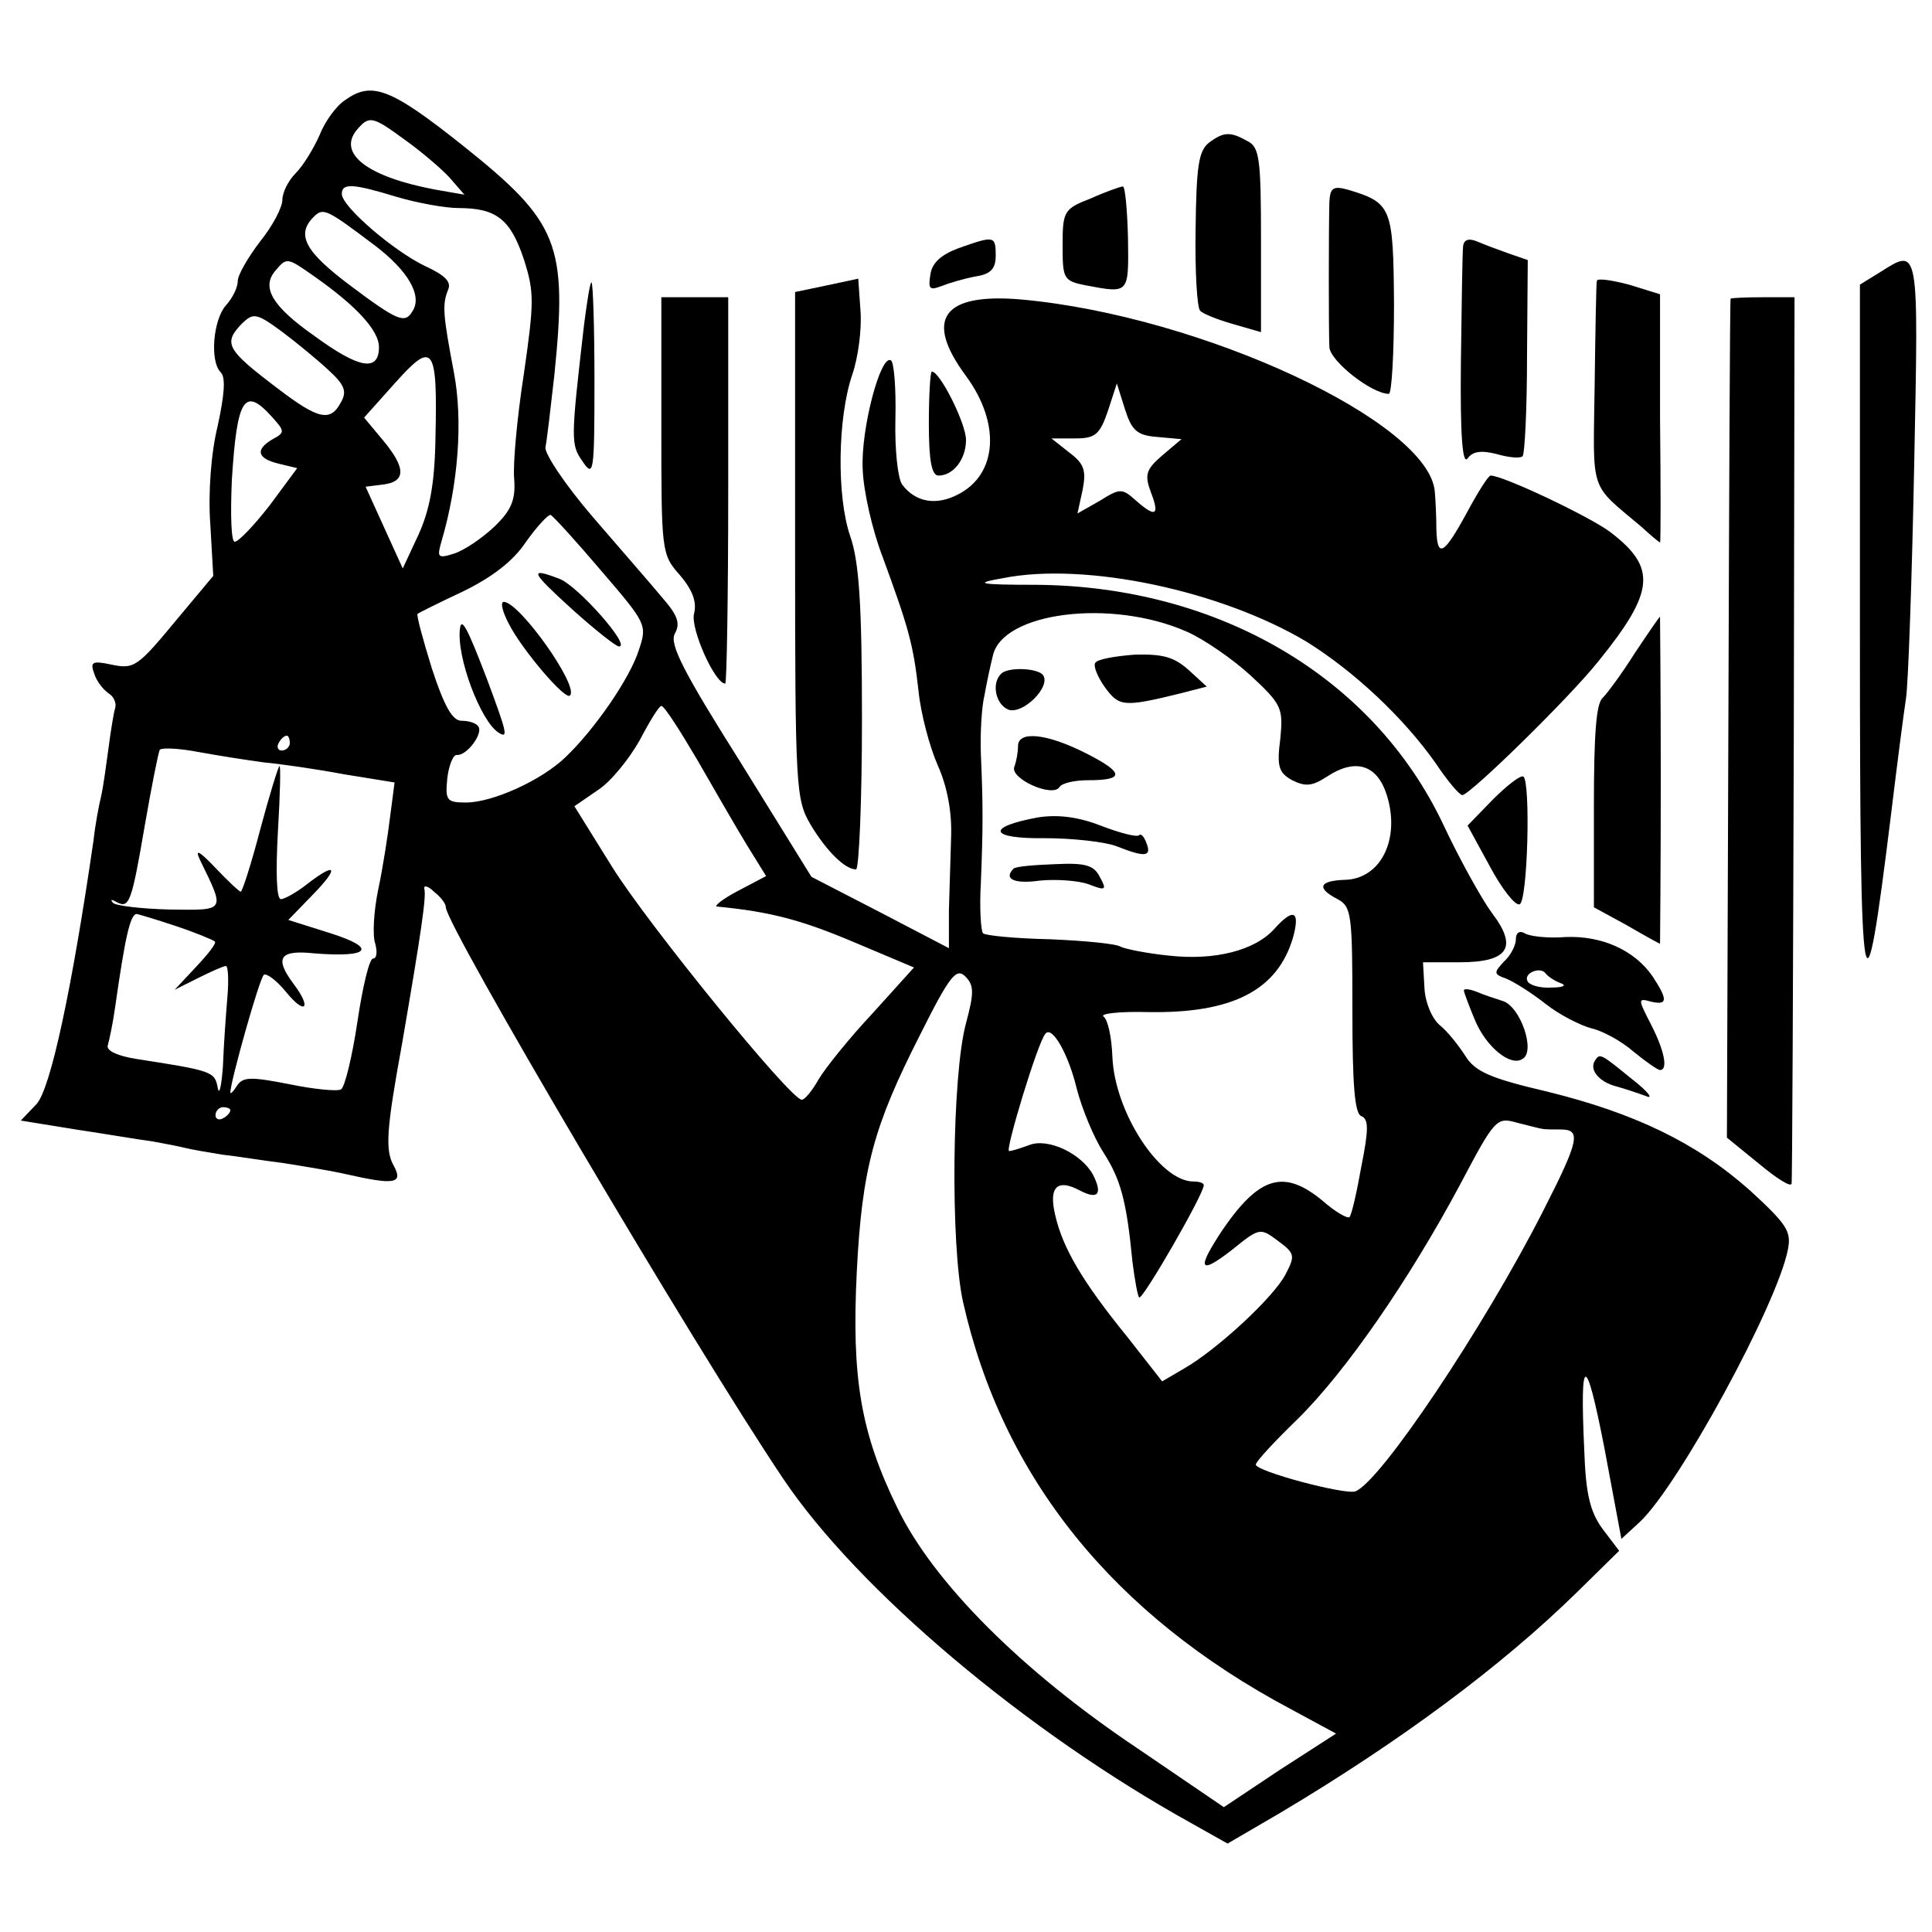 <?xml version="1.0" standalone="no"?>
<!DOCTYPE svg PUBLIC "-//W3C//DTD SVG 20010904//EN"
 "http://www.w3.org/TR/2001/REC-SVG-20010904/DTD/svg10.dtd">
<svg version="1.0" xmlns="http://www.w3.org/2000/svg"
 width="260pt" height="260pt" viewBox="0 0 260 260"
 preserveAspectRatio="xMidYMid meet">
<g transform="translate(0,260) scale(0.1,-0.1)"
fill="#000000" stroke="none">
<path d="M464 2465 c-12 -8 -27 -29 -34 -47 -8 -18 -22 -41 -32 -51 -10 -10
-18 -26 -18 -36 0 -10 -13 -35 -30 -56 -16 -21 -30 -45 -30 -53 0 -9 -7 -23
-16 -33 -17 -19 -22 -75 -7 -90 7 -7 5 -30 -4 -72 -9 -36 -13 -91 -10 -132 l4
-70 -46 -55 c-57 -69 -60 -71 -93 -64 -24 5 -27 3 -21 -13 3 -10 12 -21 19
-26 7 -4 11 -13 9 -20 -2 -6 -6 -31 -9 -54 -3 -22 -7 -52 -10 -65 -3 -12 -8
-39 -10 -58 -29 -200 -58 -336 -77 -356 l-21 -22 74 -12 c40 -6 87 -14 103
-16 17 -3 37 -7 45 -9 8 -2 31 -6 50 -9 19 -2 55 -8 80 -11 25 -4 63 -10 85
-15 66 -15 78 -13 65 11 -12 21 -10 49 11 164 26 151 33 199 30 209 -1 5 5 4
13 -4 9 -7 16 -16 16 -21 0 -24 333 -589 454 -769 100 -149 326 -340 550 -464
l48 -27 72 42 c161 96 297 197 398 296 l57 56 -22 29 c-17 23 -23 47 -25 107
-6 130 2 131 27 3 l23 -123 25 23 c52 49 184 291 199 366 5 25 -1 34 -51 80
-72 64 -155 104 -273 133 -77 18 -97 27 -110 48 -9 14 -24 33 -34 41 -11 9
-20 31 -21 50 l-2 35 49 0 c66 0 79 20 44 66 -14 19 -44 73 -66 120 -94 198
-302 320 -547 322 -80 0 -85 2 -45 9 111 22 294 -17 409 -86 64 -40 130 -102
173 -163 16 -24 32 -43 36 -43 11 1 143 130 183 180 76 94 79 126 16 174 -28
21 -144 76 -161 76 -3 0 -17 -22 -32 -50 -31 -57 -40 -62 -41 -22 0 15 -1 37
-2 49 -5 94 -313 238 -557 260 -105 9 -131 -26 -74 -103 47 -64 42 -132 -10
-159 -30 -16 -58 -11 -76 13 -6 9 -10 48 -9 89 1 41 -2 76 -6 78 -14 9 -41
-94 -38 -147 1 -29 13 -82 27 -118 34 -93 41 -116 48 -179 3 -31 15 -76 26
-101 13 -29 19 -63 18 -95 -1 -27 -2 -73 -3 -100 l0 -51 -92 48 -93 48 -96
155 c-77 122 -95 158 -88 172 8 14 4 25 -17 49 -14 17 -56 65 -93 108 -37 43
-65 85 -64 94 2 9 7 53 12 97 18 177 6 206 -123 309 -98 78 -123 87 -159 61z
m82 -54 c21 -15 48 -38 59 -50 l20 -23 -40 7 c-90 17 -131 48 -105 80 17 20
21 19 66 -14z m-12 -76 c27 -8 65 -15 83 -15 51 0 70 -15 88 -69 14 -44 14
-57 0 -154 -9 -58 -15 -122 -13 -142 2 -28 -4 -42 -27 -64 -17 -16 -41 -32
-54 -36 -22 -7 -23 -5 -17 16 23 78 29 163 17 227 -15 79 -16 92 -8 112 5 11
-5 20 -31 32 -42 20 -112 80 -112 97 0 15 15 14 74 -4z m-30 -65 c45 -34 65
-68 51 -89 -10 -17 -20 -13 -84 35 -60 45 -73 68 -49 92 13 13 17 11 82 -38z
m-81 -42 c57 -40 87 -73 87 -95 0 -34 -27 -29 -87 15 -57 40 -71 65 -53 87 16
19 16 19 53 -7z m19 -126 c22 -20 25 -29 17 -43 -14 -27 -30 -24 -85 18 -70
53 -74 61 -48 88 15 14 19 14 53 -11 20 -15 48 -38 63 -52z m144 -92 c-1 -62
-8 -97 -23 -130 l-21 -45 -25 55 -25 55 24 3 c31 4 30 23 -1 60 l-25 30 42 47
c51 57 57 50 54 -75z m971 2 l33 -3 -26 -22 c-22 -19 -24 -26 -15 -50 12 -31
6 -34 -21 -10 -18 16 -21 16 -48 -1 l-30 -17 7 32 c5 26 2 35 -18 50 l-24 19
32 0 c27 0 33 5 44 37 l12 37 11 -35 c9 -28 16 -35 43 -37z m-1191 27 c17 -19
18 -21 1 -30 -24 -14 -21 -26 8 -33 l25 -6 -37 -50 c-21 -27 -42 -49 -47 -49
-5 -1 -6 37 -4 83 7 111 17 126 54 85z m443 -207 c61 -71 62 -73 51 -106 -12
-39 -61 -109 -99 -145 -32 -31 -98 -61 -134 -61 -26 0 -28 3 -25 33 2 17 8 32
13 31 13 -1 35 28 29 38 -3 5 -13 8 -23 8 -12 0 -23 19 -40 71 -12 39 -21 72
-19 73 1 1 29 15 61 30 39 19 68 41 85 67 15 21 30 37 33 36 3 -1 34 -35 68
-75z m788 -82 c23 -10 62 -37 86 -59 42 -39 44 -44 40 -85 -5 -38 -2 -46 16
-56 18 -9 27 -8 47 5 38 25 67 16 80 -24 19 -59 -7 -113 -55 -115 -36 -1 -40
-11 -11 -26 19 -10 20 -21 20 -150 0 -99 3 -139 12 -142 10 -4 10 -18 0 -68
-6 -34 -13 -65 -16 -68 -3 -2 -19 7 -36 22 -52 43 -85 33 -134 -38 -36 -54
-33 -63 12 -28 37 30 38 30 62 12 23 -17 23 -20 10 -45 -16 -31 -93 -102 -137
-127 l-29 -17 -47 60 c-61 75 -87 120 -97 164 -9 38 3 49 33 33 25 -13 31 -5
18 21 -16 29 -61 50 -86 40 -11 -4 -23 -8 -27 -8 -6 -1 39 148 49 158 9 11 31
-28 42 -74 7 -27 23 -66 36 -86 23 -36 31 -64 39 -147 3 -24 7 -46 9 -48 4 -5
87 139 87 151 0 3 -6 5 -14 5 -45 0 -106 93 -109 168 -1 26 -6 50 -12 54 -5 4
22 7 60 6 113 -2 174 29 195 100 10 36 1 41 -25 12 -26 -29 -80 -43 -142 -36
-30 3 -59 9 -65 12 -6 4 -48 8 -95 10 -47 1 -87 5 -90 8 -3 3 -5 34 -3 68 3
74 3 106 0 173 -1 28 1 64 5 80 3 17 8 40 11 52 12 59 159 78 261 33z m-659
-172 c23 -40 53 -92 67 -115 l26 -42 -38 -20 c-21 -11 -33 -21 -28 -21 72 -7
113 -18 182 -47 l83 -35 -56 -62 c-31 -33 -63 -73 -72 -88 -9 -16 -19 -28 -23
-28 -15 0 -207 236 -255 313 l-51 82 32 22 c17 11 42 42 56 67 13 25 26 46 29
46 4 0 25 -33 48 -72z m-548 22 c0 -5 -5 -10 -11 -10 -5 0 -7 5 -4 10 3 6 8
10 11 10 2 0 4 -4 4 -10z m-35 -26 c22 -2 71 -9 108 -16 l68 -11 -6 -46 c-3
-25 -10 -70 -16 -98 -6 -29 -8 -62 -4 -73 3 -11 2 -20 -3 -20 -5 0 -14 -38
-21 -85 -7 -47 -17 -88 -22 -91 -5 -3 -36 0 -70 7 -51 10 -62 10 -70 -2 -5 -8
-9 -12 -9 -9 0 14 39 153 45 158 3 3 17 -7 30 -23 26 -32 35 -22 10 11 -26 35
-19 46 28 41 75 -6 85 7 22 27 l-57 18 33 34 c36 37 32 45 -8 14 -14 -11 -30
-20 -35 -20 -6 0 -7 36 -4 91 3 51 4 90 2 88 -2 -2 -14 -41 -26 -86 -12 -46
-24 -83 -26 -83 -2 0 -18 15 -35 33 -21 22 -27 25 -20 10 34 -70 36 -68 -41
-67 -38 1 -72 5 -76 9 -4 5 -2 5 5 1 17 -9 20 -1 38 104 9 52 18 97 20 101 3
3 26 2 52 -3 27 -5 66 -11 88 -14z m-119 -220 c27 -9 51 -19 53 -21 3 -2 -9
-17 -25 -34 l-29 -31 32 16 c18 9 34 16 37 16 3 0 4 -19 2 -42 -2 -24 -5 -65
-6 -93 -2 -27 -5 -40 -7 -29 -4 22 -7 23 -110 39 -25 4 -40 11 -38 18 2 7 7
30 10 52 13 91 20 125 29 125 1 0 25 -7 52 -16z m1064 -131 c-19 -70 -21 -299
-4 -375 53 -236 202 -421 441 -548 l61 -33 -76 -49 -75 -50 -116 79 c-157 105
-275 224 -323 323 -50 102 -62 176 -55 318 7 140 23 197 85 319 40 80 49 91
61 79 12 -12 12 -22 1 -63z m-990 -117 c0 -3 -4 -8 -10 -11 -5 -3 -10 -1 -10
4 0 6 5 11 10 11 6 0 10 -2 10 -4z m1765 -25 c3 -1 14 -1 25 -1 28 0 26 -13
-24 -111 -79 -155 -218 -363 -252 -376 -14 -5 -134 27 -134 36 0 4 25 31 56
61 65 64 150 187 219 316 47 89 49 91 77 83 16 -4 31 -8 33 -8z"/>
<path d="M770 1780 c30 -27 59 -50 63 -50 17 0 -56 82 -80 91 -42 16 -39 10
17 -41z"/>
<path d="M685 1760 c18 -35 76 -103 82 -96 13 12 -68 126 -89 126 -5 0 -2 -13
7 -30z"/>
<path d="M619 1754 c-5 -38 28 -125 52 -140 13 -8 12 -2 -16 73 -26 68 -34 83
-36 67z"/>
<path d="M1474 1708 c-3 -4 3 -19 13 -33 19 -26 25 -27 102 -8 l35 9 -24 22
c-20 18 -35 22 -73 21 -26 -2 -50 -6 -53 -11z"/>
<path d="M1347 1693 c-13 -13 -7 -41 10 -48 19 -7 57 30 47 46 -6 10 -48 12
-57 2z"/>
<path d="M1370 1596 c0 -8 -2 -20 -5 -28 -6 -16 52 -42 61 -27 3 5 20 9 38 9
50 0 49 10 -2 36 -53 27 -92 31 -92 10z"/>
<path d="M1397 1500 c-71 -13 -66 -29 9 -28 38 0 82 -5 97 -11 38 -15 47 -14
40 4 -3 9 -8 14 -10 11 -3 -3 -26 3 -52 13 -31 12 -58 15 -84 11z"/>
<path d="M1364 1431 c-14 -14 1 -21 36 -16 22 2 51 0 65 -5 23 -9 25 -8 15 10
-8 16 -20 19 -61 17 -27 -1 -52 -3 -55 -6z"/>
<path d="M1627 2408 c-14 -11 -17 -32 -18 -116 -1 -57 2 -106 6 -110 3 -4 23
-12 44 -18 l38 -11 0 124 c0 109 -2 125 -18 133 -23 13 -32 13 -52 -2z"/>
<path d="M1468 2333 c-36 -14 -38 -17 -38 -63 0 -45 1 -48 31 -54 59 -11 58
-12 57 64 -1 39 -4 70 -7 69 -3 0 -23 -7 -43 -16z"/>
<path d="M1789 2328 c-1 -41 -1 -172 0 -195 1 -19 57 -63 80 -63 4 0 7 55 7
121 -1 131 -3 136 -63 154 -19 5 -23 2 -24 -17z"/>
<path d="M1290 2266 c-24 -9 -36 -20 -38 -36 -3 -19 -1 -21 15 -15 10 4 30 10
46 13 20 3 27 10 27 28 0 27 -2 27 -50 10z"/>
<path d="M1969 2269 c-1 -8 -2 -78 -3 -157 -1 -97 2 -138 9 -129 7 10 19 11
39 6 17 -5 32 -6 35 -3 3 3 6 64 6 135 l1 129 -26 9 c-14 5 -33 12 -42 16 -12
5 -18 2 -19 -6z"/>
<path d="M2529 2233 l-26 -16 0 -476 c0 -511 5 -537 42 -236 8 66 17 136 20
155 3 19 8 160 11 313 6 300 7 294 -47 260z"/>
<path d="M1113 2216 l-43 -9 0 -341 c0 -328 1 -342 21 -376 21 -35 46 -60 61
-60 4 0 8 91 8 203 0 156 -4 212 -16 246 -18 53 -17 158 3 217 8 23 13 62 11
86 l-3 43 -42 -9z"/>
<path d="M2149 2222 c-1 -4 -2 -67 -3 -141 -2 -147 -8 -130 63 -190 13 -12 24
-21 25 -21 1 0 1 75 0 167 l0 167 -42 13 c-23 6 -43 9 -43 5z"/>
<path d="M786 2163 c-18 -156 -18 -161 -2 -184 15 -22 16 -16 16 109 0 72 -2
132 -4 132 -2 0 -6 -26 -10 -57z"/>
<path d="M890 2028 c0 -170 0 -174 25 -202 17 -20 23 -36 19 -52 -5 -20 28
-94 42 -94 2 0 4 117 4 260 l0 260 -45 0 -45 0 0 -172z"/>
<path d="M2329 2198 c-1 -2 -2 -256 -3 -566 l-2 -563 43 -35 c24 -20 43 -32
44 -27 1 4 2 275 3 600 l1 593 -42 0 c-24 0 -44 -1 -44 -2z"/>
<path d="M1250 2030 c0 -51 4 -70 13 -70 20 0 37 22 37 48 0 22 -35 92 -46 92
-2 0 -4 -31 -4 -70z"/>
<path d="M2200 1721 c-17 -27 -37 -54 -43 -60 -9 -7 -12 -50 -12 -146 l0 -136
44 -24 c24 -14 44 -25 45 -25 0 0 1 99 1 220 0 121 -1 220 -1 220 -1 0 -16
-22 -34 -49z"/>
<path d="M2009 1524 l-34 -35 30 -55 c16 -30 34 -53 40 -51 11 4 15 166 5 172
-4 2 -22 -12 -41 -31z"/>
<path d="M2040 1336 c0 -8 -7 -22 -16 -30 -14 -15 -14 -17 3 -23 10 -4 34 -19
53 -34 19 -15 47 -29 62 -33 14 -3 40 -17 56 -31 17 -14 33 -25 36 -25 11 0 6
26 -12 61 -18 35 -18 36 0 31 22 -5 23 2 2 34 -24 35 -68 55 -117 53 -24 -2
-49 1 -55 5 -7 4 -12 1 -12 -8z m60 -59 c9 -3 4 -6 -12 -6 -15 -1 -29 3 -32 8
-7 11 17 21 24 11 3 -4 12 -10 20 -13z"/>
<path d="M1970 1267 c0 -2 7 -21 15 -40 15 -36 48 -63 64 -52 18 10 -3 71 -27
78 -9 3 -25 8 -34 12 -10 4 -18 5 -18 2z"/>
<path d="M2146 1172 c-7 -12 6 -28 29 -34 11 -3 29 -9 40 -13 11 -5 3 6 -19
23 -43 35 -43 35 -50 24z"/>
</g>
</svg>
